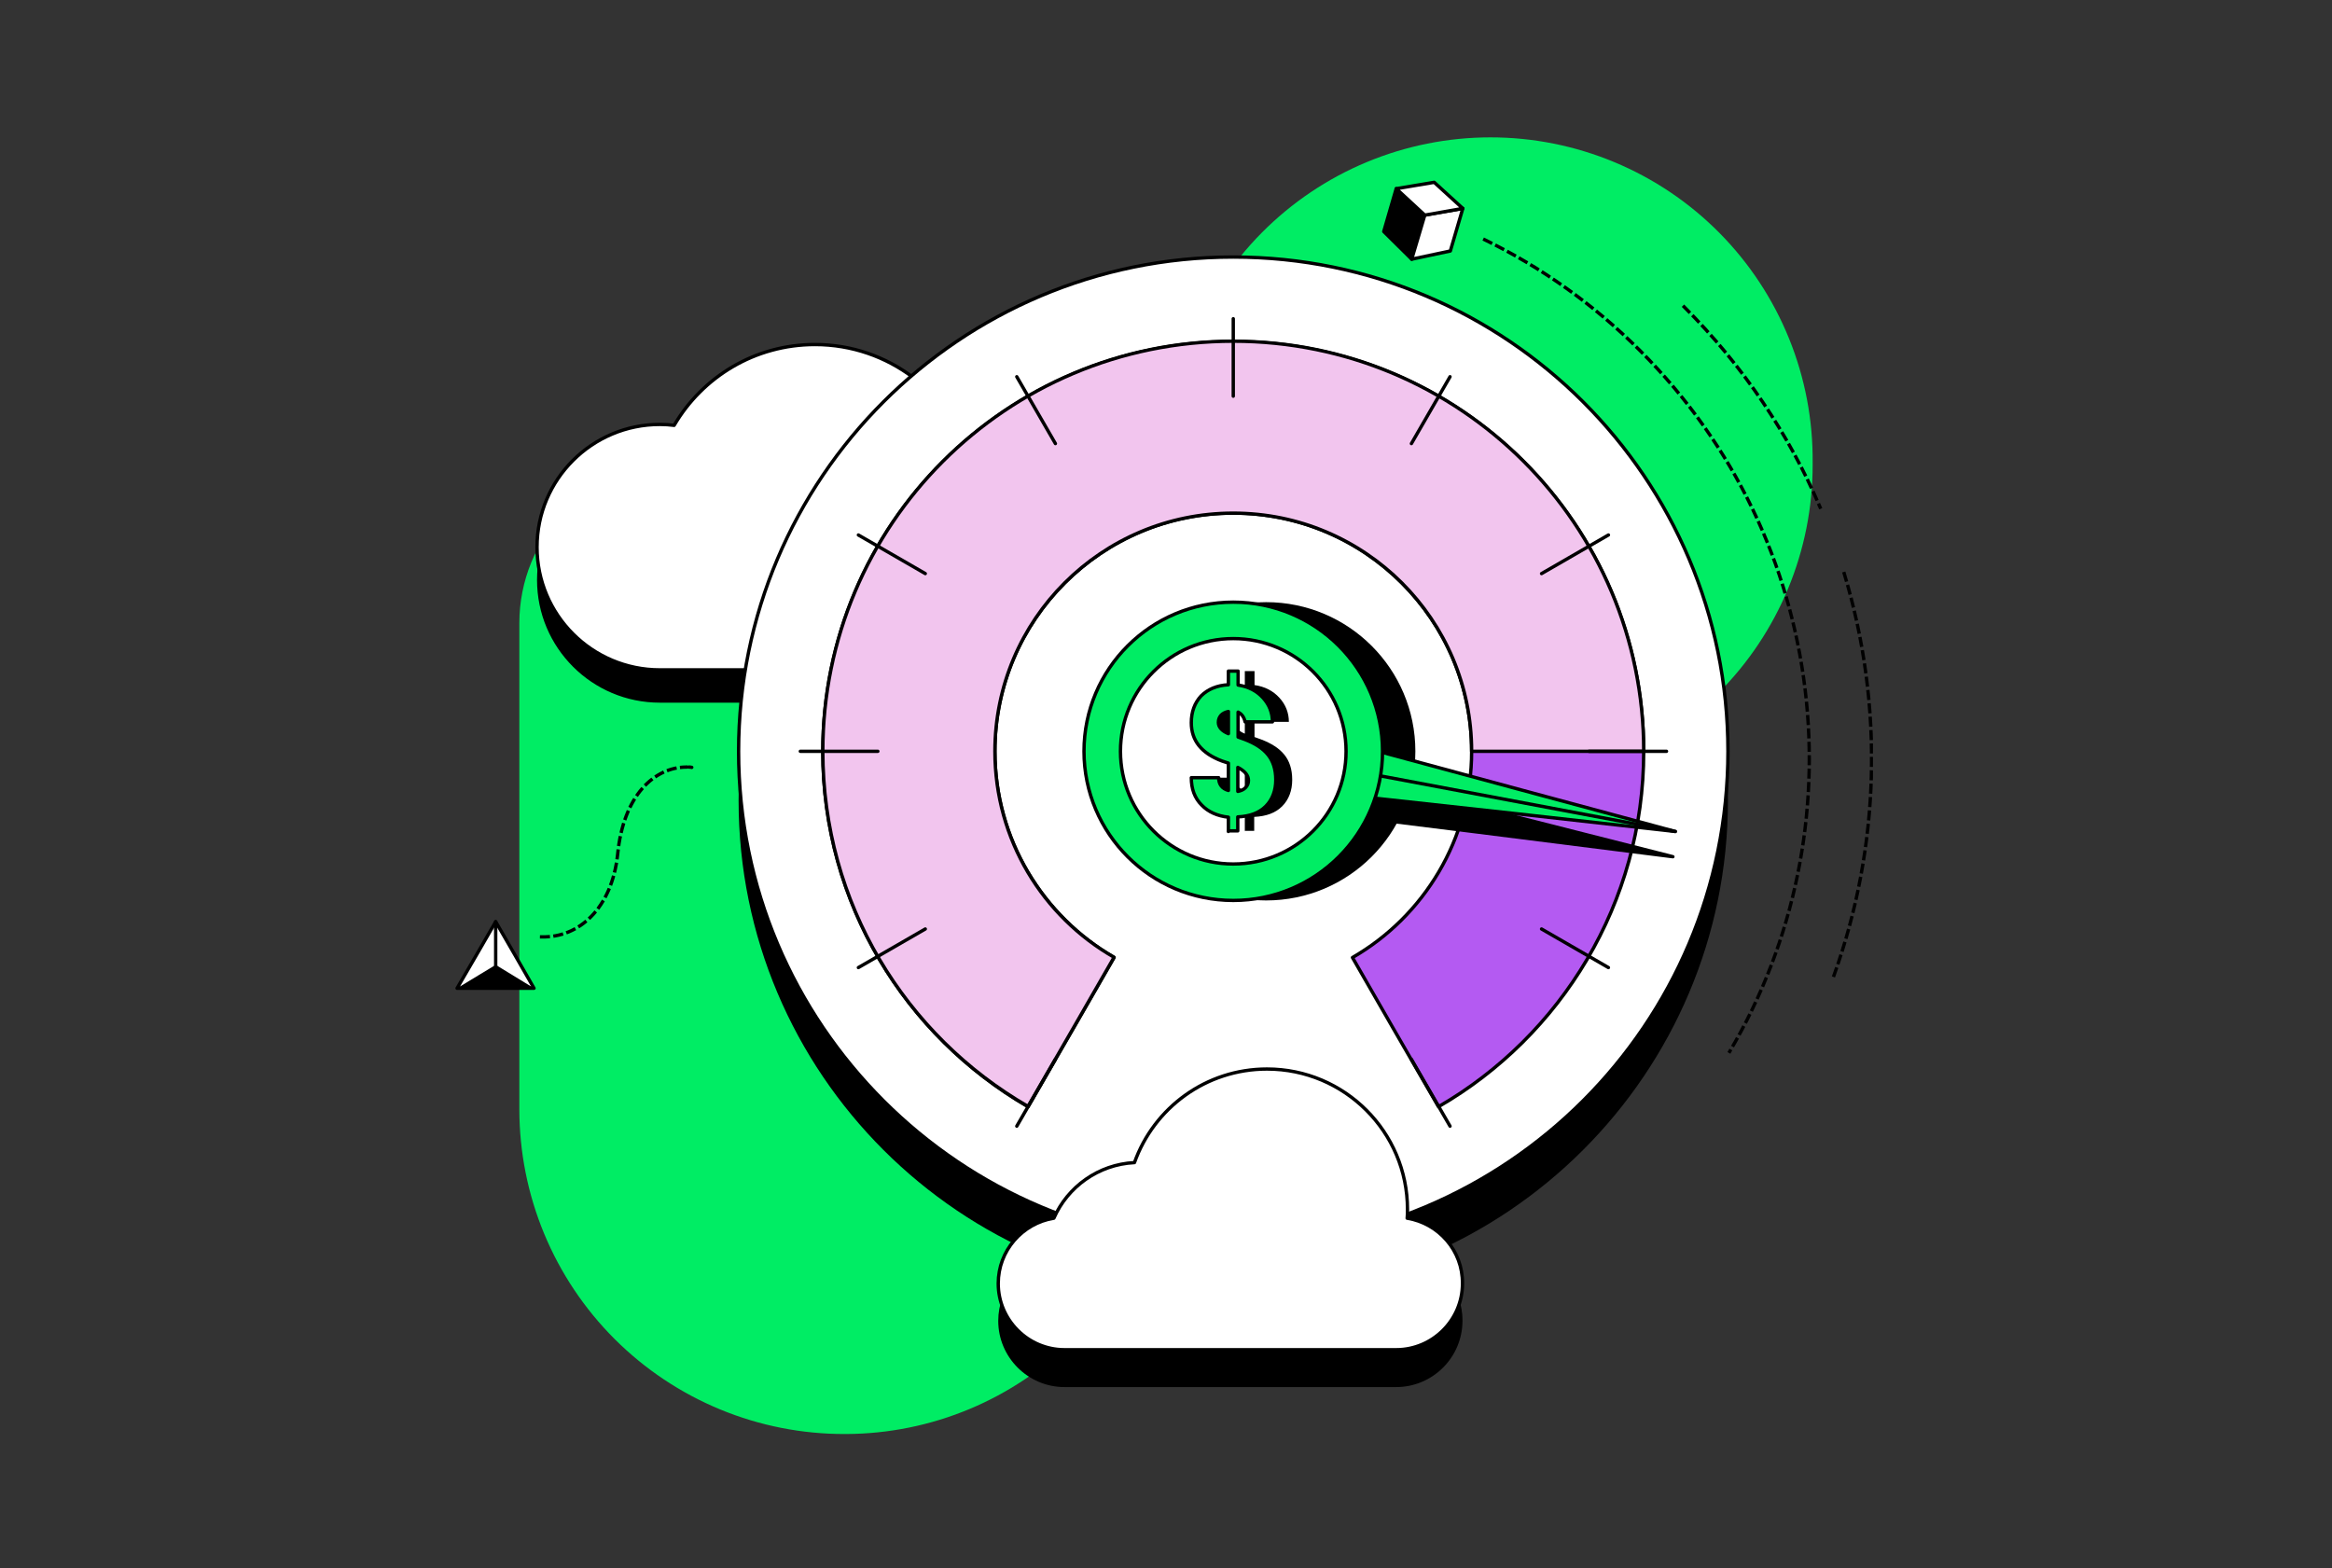 <?xml version="1.0" encoding="utf-8"?>
<svg xmlns="http://www.w3.org/2000/svg" width="696" height="468" viewBox="0 0 696 468" fill="none">
<rect x="0" y="0" width="696" height="468" fill="#333333" stroke="none"/>
<path d="M348.706 331.378C348.713 356.934 338.597 381.452 320.574 399.561C302.552 417.671 278.091 427.897 252.548 428H252.177C239.428 428.034 226.798 425.551 215.009 420.694C203.22 415.836 192.506 408.699 183.478 399.691C174.451 390.683 167.289 379.982 162.402 368.201C157.515 356.419 155 343.788 155 331.032V186.003C154.995 173.384 159.975 161.274 168.854 152.313C177.734 143.352 189.793 138.264 202.405 138.16H204.09C210.395 138.119 216.645 139.326 222.481 141.712C228.317 144.098 233.624 147.616 238.095 152.063C242.566 156.51 246.114 161.799 248.534 167.624C250.954 173.448 252.198 179.695 252.194 186.003V187.689C252.192 200.371 257.223 212.535 266.182 221.507C275.141 230.478 287.294 235.523 299.97 235.532H300.93C307.213 235.528 313.433 234.284 319.235 231.873C325.037 229.462 330.308 225.93 334.745 221.48C339.182 217.03 342.698 211.748 345.094 205.937C347.49 200.126 348.717 193.899 348.706 187.613V138.101C348.587 125.392 350.986 112.786 355.764 101.011C360.543 89.236 367.606 78.524 376.546 69.496C385.485 60.467 396.124 53.3 407.848 48.409C419.572 43.518 432.149 41 444.851 41C457.553 41 470.129 43.518 481.853 48.409C493.577 53.3 504.216 60.467 513.156 69.496C522.096 78.524 529.159 89.236 533.937 101.011C538.716 112.786 541.115 125.392 540.996 138.101V138.784C541.007 164.31 530.884 188.794 512.852 206.853C494.821 224.911 470.359 235.063 444.847 235.077C432.213 235.081 419.704 237.576 408.035 242.418C396.366 247.261 385.764 254.356 376.836 263.299C367.908 272.242 360.828 282.857 356.002 294.539C351.175 306.22 348.696 318.738 348.706 331.378Z" fill="#00ED64"/>
<g clip-path="url(#clip0_3294_55406)">
<path d="M289.853 147.529C283.953 127.311 265.263 112.622 243.217 112.622C225.25 112.622 209.644 122.32 201.201 136.743C199.838 136.561 198.392 136.469 196.938 136.469C176.703 136.469 160.282 152.877 160.282 173.095C160.282 193.314 176.703 209.721 196.938 209.721H289.67C306.822 209.721 320.791 195.755 320.791 178.625C320.791 161.496 306.997 147.621 289.853 147.529Z" fill="black"/>
<path d="M289.853 137.739C283.953 117.521 265.263 102.832 243.217 102.832C225.25 102.832 209.644 112.53 201.201 126.953C199.838 126.771 198.392 126.679 196.938 126.679C176.703 126.679 160.282 143.087 160.282 163.305C160.282 183.524 176.703 199.931 196.938 199.931H289.67C306.822 199.931 320.791 185.965 320.791 168.835C320.791 151.706 306.997 137.922 289.853 137.739Z" fill="white" stroke="black" stroke-linecap="round" stroke-linejoin="round"/>
<path d="M368.076 386.441C449.613 386.441 515.713 320.395 515.713 238.924C515.713 157.452 449.613 91.406 368.076 91.406C286.538 91.406 220.439 157.452 220.439 238.924C220.439 320.395 286.538 386.441 368.076 386.441Z" fill="black"/>
<path d="M368.076 371.752C449.613 371.752 515.713 305.707 515.713 224.235C515.713 142.764 449.613 76.718 368.076 76.718C286.538 76.718 220.439 142.764 220.439 224.235C220.439 305.707 286.538 371.752 368.076 371.752Z" fill="white" stroke="black" stroke-linecap="round" stroke-linejoin="round"/>
<path d="M306.822 330.311L320.708 306.281L332.5 285.788C311.268 273.458 296.933 250.516 296.933 224.227C296.933 184.969 328.786 153.142 368.076 153.142C407.366 153.142 439.219 184.969 439.219 224.227C439.219 250.524 424.884 273.549 403.651 285.788L415.443 306.281L429.33 330.311C465.894 309.187 490.575 269.564 490.575 224.319C490.575 156.68 435.77 101.919 368.076 101.919C300.382 101.919 245.577 156.688 245.577 224.327C245.577 269.572 270.258 309.096 306.822 330.319V330.311Z" fill="#B45AF2" stroke="black" stroke-linecap="round" stroke-linejoin="round"/>
<path d="M377.873 268.749C402.478 268.749 422.424 248.82 422.424 224.235C422.424 199.65 402.478 179.721 377.873 179.721C353.269 179.721 333.323 199.65 333.323 224.235C333.323 248.82 353.269 268.749 377.873 268.749Z" fill="black"/>
<path d="M499.284 255.697L441.122 248.348L382.959 241.1L384.314 233.934L385.585 226.859L442.484 241.274L499.284 255.697Z" fill="black" stroke="black" stroke-linecap="round" stroke-linejoin="round"/>
<path d="M419.981 374.741C420.072 373.836 420.072 373.022 420.072 372.109C420.072 348.993 401.291 330.219 378.148 330.219C359.907 330.219 344.392 341.827 338.583 358.143C327.789 358.691 318.623 365.4 314.534 374.733C305.094 376.277 297.93 384.431 297.93 394.229C297.93 405.107 306.822 413.991 317.708 413.991H416.706C427.593 413.991 436.484 405.107 436.484 394.229C436.576 384.348 429.404 376.277 419.972 374.733L419.981 374.741Z" fill="black"/>
<path d="M419.981 363.59C420.072 362.685 420.072 361.871 420.072 360.958C420.072 337.841 401.291 319.067 378.148 319.067C359.907 319.067 344.392 330.675 338.583 346.992C327.789 347.54 318.623 354.249 314.534 363.582C305.094 365.126 297.93 373.28 297.93 383.078C297.93 393.955 306.822 402.84 317.708 402.84H416.706C427.593 402.84 436.484 393.955 436.484 383.078C436.576 373.288 429.404 365.126 419.972 363.582L419.981 363.59Z" fill="white" stroke="black" stroke-linecap="round" stroke-linejoin="round"/>
<path d="M161.645 279.627C172.897 279.901 182.603 271.016 184.332 255.057C186.052 237.106 195.492 229.035 204.749 228.943" stroke="black" stroke-linecap="square" stroke-linejoin="round" stroke-dasharray="2 2"/>
<path d="M205.555 228.943C205.83 228.943 206.187 228.943 206.461 229.035" stroke="black" stroke-linecap="round" stroke-linejoin="round"/>
<path d="M421.335 77.357L412.992 69.104L416.706 56.316L425.241 64.205L421.335 77.357Z" fill="black" stroke="black" stroke-linecap="round" stroke-linejoin="round"/>
<path d="M421.335 77.357L432.861 74.908L436.584 62.212L425.241 64.205L421.335 77.357Z" fill="white" stroke="black" stroke-linecap="round" stroke-linejoin="round"/>
<path d="M428.05 54.415L416.707 56.316L425.241 64.205L436.584 62.212L428.05 54.415Z" fill="white" stroke="black" stroke-linecap="round" stroke-linejoin="round"/>
<path d="M147.942 275.094L153.659 284.983L159.376 294.955H147.942H136.416L142.224 284.983L147.942 275.094Z" fill="white" stroke="black" stroke-linecap="round" stroke-linejoin="round"/>
<path d="M147.942 287.972L136.416 294.955H159.376L147.942 287.972Z" fill="black"/>
<path d="M147.942 288.695V275.094" stroke="black" stroke-linecap="round" stroke-linejoin="round"/>
<path d="M500.007 248.166L453.005 242.91L405.912 237.745L407.274 230.671L408.637 223.505L454.276 235.835L500.007 248.166Z" fill="#00ED64" stroke="black" stroke-linecap="round" stroke-linejoin="round"/>
<path d="M500.007 248.165L409.635 231.127" stroke="black" stroke-linecap="round" stroke-linejoin="round"/>
<path d="M296.933 224.236C296.933 184.977 328.786 153.151 368.076 153.151C407.366 153.151 439.219 184.977 439.219 224.236H490.575C490.575 156.597 435.77 101.836 368.076 101.836C300.382 101.836 245.577 156.597 245.577 224.236C245.577 269.572 270.166 309.096 306.822 330.228L320.708 306.198L332.5 285.705C311.268 273.557 296.933 250.615 296.933 224.236Z" fill="#F2C5EE" stroke="black" stroke-linecap="round" stroke-linejoin="round"/>
<path d="M368.076 268.749C392.68 268.749 412.626 248.82 412.626 224.235C412.626 199.65 392.68 179.721 368.076 179.721C343.471 179.721 323.525 199.65 323.525 224.235C323.525 248.82 343.471 268.749 368.076 268.749Z" fill="#00ED64" stroke="black" stroke-linecap="round" stroke-linejoin="round"/>
<path d="M368.076 257.872C386.668 257.872 401.74 242.813 401.74 224.236C401.74 205.658 386.668 190.599 368.076 190.599C349.484 190.599 334.412 205.658 334.412 224.236C334.412 242.813 349.484 257.872 368.076 257.872Z" fill="white" stroke="black" stroke-linecap="round" stroke-linejoin="round"/>
<path d="M371.524 248.166V243.906C368.258 243.541 365.533 242.362 363.538 240.277C361.453 238.193 360.455 235.47 360.455 232.115H368.624C368.624 234.108 369.621 235.379 371.524 235.927V227.764L369.621 227.133C363.538 224.866 360.455 221.055 360.455 215.708C360.455 212.445 361.453 209.813 363.356 207.728C365.35 205.736 368.076 204.556 371.524 204.374V200.297H374.425V204.465C377.508 204.922 379.959 206.184 381.862 208.276C383.765 210.361 384.671 212.81 384.671 215.442H376.502C376.228 214.08 375.505 213.084 374.416 212.544V219.976L376.411 220.698C379.494 221.877 381.762 223.33 383.308 225.232C384.854 227.133 385.668 229.583 385.668 232.755C385.668 235.927 384.671 238.65 382.676 240.643C380.682 242.636 377.956 243.632 374.325 243.815V247.983H371.508V248.166H371.524ZM368.533 215.617C368.533 216.978 369.53 218.157 371.524 218.971V212.353C370.619 212.536 369.887 212.901 369.347 213.441C368.799 214.072 368.533 214.711 368.533 215.617ZM377.516 232.937C377.516 231.393 376.427 230.131 374.341 229.035V236.201C375.247 236.018 375.979 235.744 376.61 235.113C377.242 234.482 377.516 233.751 377.516 232.937Z" fill="black"/>
<path d="M366.622 248.166V243.906C363.356 243.541 360.63 242.362 358.636 240.277C356.55 238.193 355.552 235.47 355.552 232.115H363.721C363.721 234.108 364.718 235.379 366.622 235.927V227.764L364.719 227.133C358.636 224.866 355.552 221.055 355.552 215.708C355.552 212.445 356.55 209.813 358.453 207.728C360.447 205.736 363.173 204.556 366.622 204.374V200.297H369.522V204.465C372.605 204.922 375.056 206.184 376.959 208.276C378.862 210.361 379.768 212.81 379.768 215.442H371.599C371.325 214.08 370.602 213.084 369.513 212.544V219.976L371.508 220.698C374.591 221.877 376.86 223.33 378.405 225.232C379.951 227.133 380.765 229.583 380.765 232.755C380.765 235.927 379.768 238.65 377.774 240.643C375.779 242.636 373.054 243.632 369.422 243.815V247.983H366.605V248.166H366.622ZM363.63 215.617C363.63 216.978 364.627 218.157 366.622 218.971V212.353C365.716 212.536 364.984 212.901 364.444 213.441C363.896 214.072 363.63 214.711 363.63 215.617ZM372.613 232.937C372.613 231.393 371.524 230.131 369.439 229.035V236.201C370.344 236.018 371.076 235.744 371.707 235.113C372.339 234.482 372.613 233.751 372.613 232.937Z" fill="#00ED64" stroke="black" stroke-linecap="round" stroke-linejoin="round"/>
<path d="M443.116 71.554C459.902 79.716 475.6 90.776 489.486 104.651C546.203 161.321 555.186 247.726 516.253 313.821" stroke="black" stroke-linecap="square" stroke-linejoin="round" stroke-dasharray="2 2"/>
<path d="M550.424 171.193C562.299 210.493 561.211 252.857 547.191 291.6" stroke="black" stroke-linecap="square" stroke-linejoin="round" stroke-dasharray="2 2"/>
<path d="M502.641 91.589C520.391 109.325 533.912 129.668 543.211 151.381" stroke="black" stroke-linecap="square" stroke-linejoin="round" stroke-dasharray="2 2"/>
<path d="M368.076 95.127V118.243" stroke="black" stroke-linecap="round" stroke-linejoin="round"/>
<path d="M421.244 316.17L432.77 336.115" stroke="black" stroke-linecap="round" stroke-linejoin="round"/>
<path d="M303.465 112.439L314.991 132.392" stroke="black" stroke-linecap="round" stroke-linejoin="round"/>
<path d="M460.085 277.269L480.046 288.785" stroke="black" stroke-linecap="round" stroke-linejoin="round"/>
<path d="M256.189 159.677L276.158 171.194" stroke="black" stroke-linecap="round" stroke-linejoin="round"/>
<path d="M474.237 224.235H497.381" stroke="black" stroke-linecap="round" stroke-linejoin="round"/>
<path d="M238.862 224.235H261.998" stroke="black" stroke-linecap="round" stroke-linejoin="round"/>
<path d="M460.085 171.194L480.046 159.677" stroke="black" stroke-linecap="round" stroke-linejoin="round"/>
<path d="M256.189 288.785L276.158 277.269" stroke="black" stroke-linecap="round" stroke-linejoin="round"/>
<path d="M421.244 132.392L432.77 112.439" stroke="black" stroke-linecap="round" stroke-linejoin="round"/>
<path d="M303.465 336.115L314.991 316.17" stroke="black" stroke-linecap="round" stroke-linejoin="round"/>
</g>
<defs>
<clipPath id="clip0_3294_55406">
<rect width="423" height="360" fill="white" transform="translate(136 54)"/>
</clipPath>
</defs>
</svg>